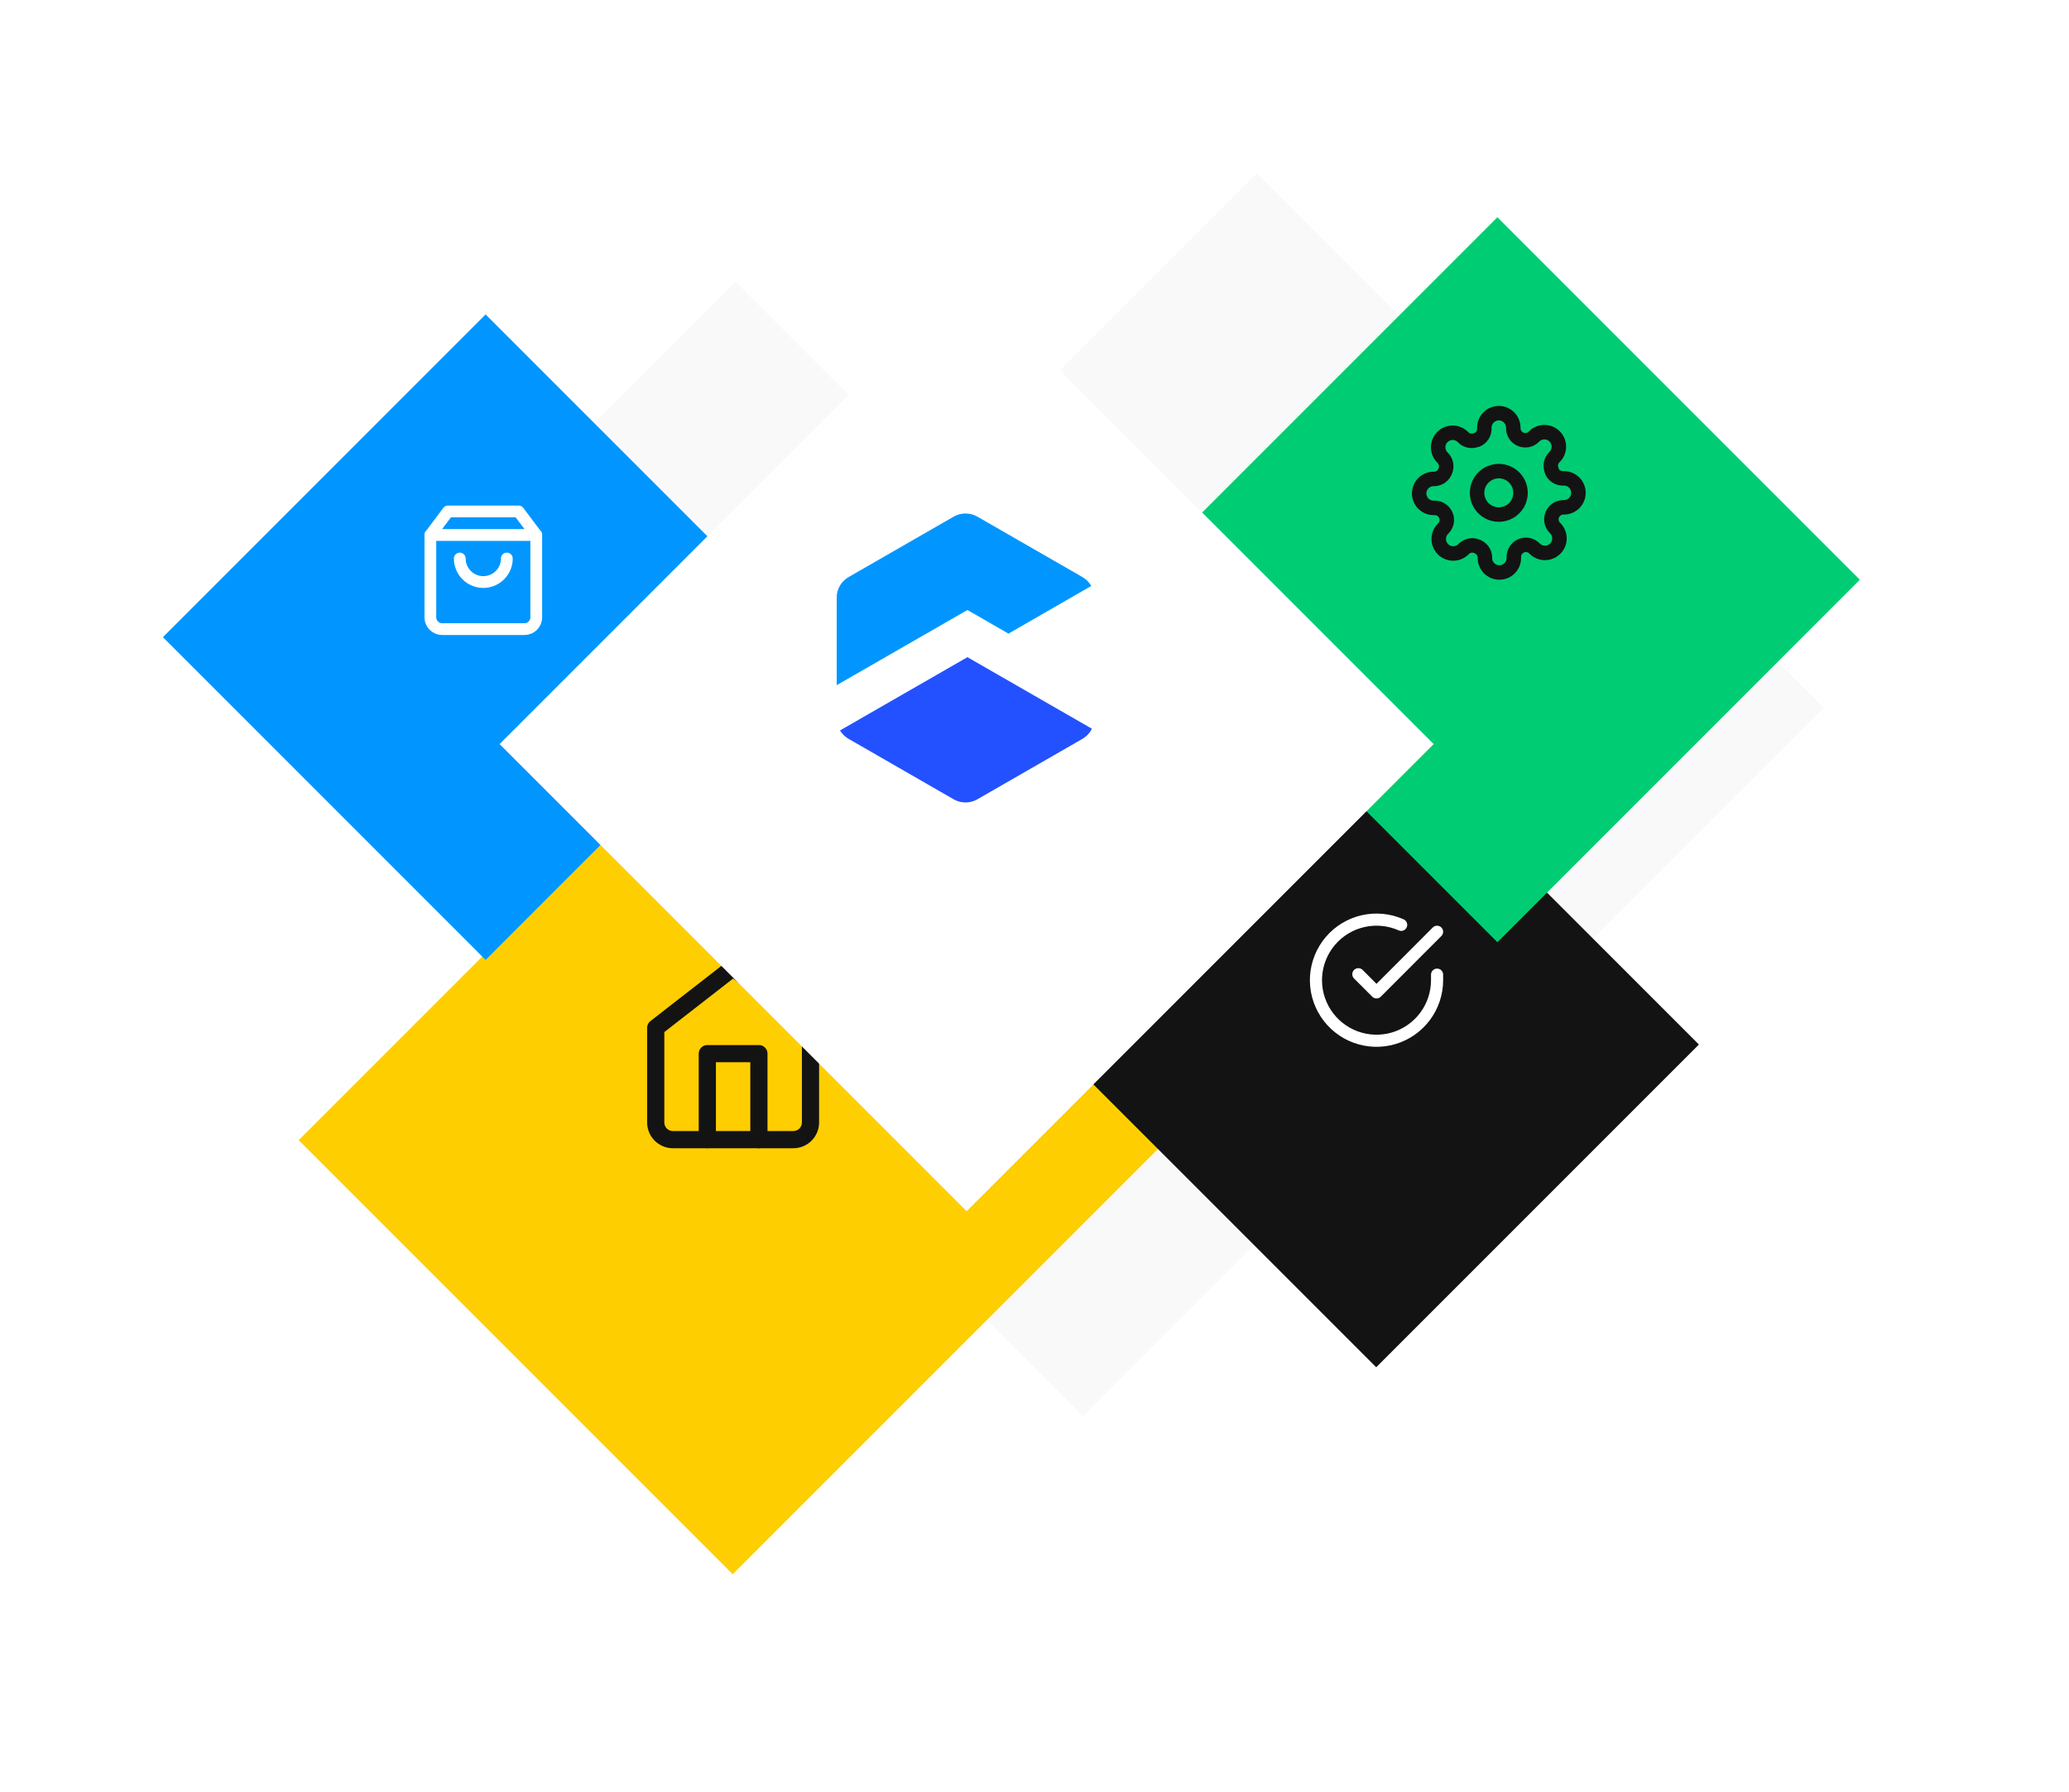 <svg width="381" height="330" viewBox="0 0 381 330" fill="none" xmlns="http://www.w3.org/2000/svg">
<g filter="url(#filter0_d_412_6907)">
<rect x="76" y="99.424" width="84.038" height="84.038" transform="rotate(-45 76 99.424)" fill="#F9F9F9"/>
</g>
<g filter="url(#filter1_d_412_6907)">
<rect x="140" y="189.424" width="84.038" height="84.038" transform="rotate(-45 140 189.424)" fill="#F9F9F9"/>
</g>
<g filter="url(#filter2_d_412_6907)">
<rect x="217" y="118.424" width="84.038" height="84.038" transform="rotate(-45 217 118.424)" fill="#F9F9F9"/>
</g>
<g filter="url(#filter3_d_412_6907)">
<rect x="172" y="79.424" width="84.038" height="84.038" transform="rotate(-45 172 79.424)" fill="#F9F9F9"/>
</g>
<g filter="url(#filter4_d_412_6907)">
<rect x="55" y="193.924" width="113.03" height="113.03" transform="rotate(-45 55 193.924)" fill="#FFCE00"/>
</g>
<path d="M120.75 189.25L135 178.167L149.25 189.25V206.667C149.25 207.507 148.916 208.312 148.322 208.906C147.729 209.5 146.923 209.833 146.083 209.833H123.917C123.077 209.833 122.271 209.5 121.677 208.906C121.084 208.312 120.75 207.507 120.75 206.667V189.25Z" stroke="#131313" stroke-width="3.167" stroke-linecap="round" stroke-linejoin="round"/>
<path d="M130.25 209.833V194H139.75V209.833" stroke="#131313" stroke-width="3.167" stroke-linecap="round" stroke-linejoin="round"/>
<g filter="url(#filter5_d_412_6907)">
<rect x="194" y="180.424" width="84.038" height="84.038" transform="rotate(-45 194 180.424)" fill="#131313"/>
</g>
<path d="M264.633 179.454V180.481C264.632 182.885 263.853 185.226 262.413 187.152C260.973 189.078 258.949 190.487 256.643 191.169C254.336 191.851 251.872 191.769 249.616 190.936C247.36 190.102 245.434 188.562 244.125 186.544C242.816 184.527 242.194 182.14 242.352 179.74C242.51 177.341 243.44 175.056 245.003 173.228C246.565 171.4 248.677 170.126 251.023 169.596C253.369 169.066 255.823 169.308 258.02 170.287" stroke="white" stroke-width="2.231" stroke-linecap="round" stroke-linejoin="round"/>
<path d="M264.633 171.558L253.481 182.722L250.135 179.376" stroke="white" stroke-width="2.231" stroke-linecap="round" stroke-linejoin="round"/>
<g filter="url(#filter6_d_412_6907)">
<rect x="30" y="105.424" width="84.038" height="84.038" transform="rotate(-45 30 105.424)" fill="#0196FF"/>
</g>
<path d="M82.5 94.167L79.25 98.5V113.667C79.25 114.241 79.478 114.792 79.885 115.199C80.291 115.605 80.842 115.833 81.417 115.833H96.583C97.158 115.833 97.709 115.605 98.115 115.199C98.522 114.792 98.75 114.241 98.75 113.667V98.5L95.5 94.167H82.5Z" stroke="white" stroke-width="2.167" stroke-linecap="round" stroke-linejoin="round"/>
<path d="M79.25 98.5H98.75" stroke="white" stroke-width="2.167" stroke-linecap="round" stroke-linejoin="round"/>
<path d="M93.333 102.833C93.333 103.983 92.877 105.085 92.064 105.897C91.251 106.71 90.149 107.167 89 107.167C87.851 107.167 86.749 106.71 85.936 105.897C85.123 105.085 84.667 103.983 84.667 102.833" stroke="white" stroke-width="2.167" stroke-linecap="round" stroke-linejoin="round"/>
<g filter="url(#filter7_d_412_6907)">
<rect x="209" y="90.742" width="94.387" height="94.387" transform="rotate(-45 209 90.742)" fill="#00CD73"/>
</g>
<g clip-path="url(#clip0_412_6907)">
<path d="M276 94.742C278.209 94.742 280 92.951 280 90.742C280 88.532 278.209 86.742 276 86.742C273.791 86.742 272 88.532 272 90.742C272 92.951 273.791 94.742 276 94.742Z" stroke="#131313" stroke-width="2.667" stroke-linecap="round" stroke-linejoin="round"/>
<path d="M285.867 94.742C285.689 95.144 285.636 95.59 285.715 96.022C285.793 96.455 285.999 96.854 286.307 97.168L286.387 97.248C286.635 97.496 286.831 97.79 286.966 98.114C287.1 98.437 287.169 98.784 287.169 99.135C287.169 99.485 287.1 99.832 286.966 100.156C286.831 100.48 286.635 100.774 286.387 101.022C286.139 101.269 285.845 101.466 285.521 101.6C285.197 101.735 284.85 101.804 284.5 101.804C284.15 101.804 283.803 101.735 283.479 101.6C283.155 101.466 282.861 101.269 282.613 101.022L282.533 100.942C282.219 100.634 281.82 100.428 281.387 100.35C280.955 100.271 280.509 100.324 280.107 100.502C279.712 100.671 279.376 100.951 279.139 101.309C278.902 101.667 278.775 102.086 278.773 102.515V102.742C278.773 103.449 278.492 104.127 277.992 104.627C277.492 105.127 276.814 105.408 276.107 105.408C275.399 105.408 274.721 105.127 274.221 104.627C273.721 104.127 273.44 103.449 273.44 102.742V102.622C273.43 102.18 273.287 101.752 273.03 101.393C272.773 101.034 272.414 100.761 272 100.608C271.598 100.431 271.152 100.378 270.719 100.456C270.287 100.535 269.888 100.741 269.573 101.048L269.493 101.128C269.246 101.376 268.952 101.573 268.628 101.707C268.304 101.841 267.957 101.91 267.607 101.91C267.256 101.91 266.909 101.841 266.586 101.707C266.262 101.573 265.968 101.376 265.72 101.128C265.472 100.881 265.275 100.586 265.141 100.263C265.007 99.939 264.938 99.592 264.938 99.242C264.938 98.891 265.007 98.544 265.141 98.22C265.275 97.897 265.472 97.603 265.72 97.355L265.8 97.275C266.107 96.961 266.314 96.561 266.392 96.129C266.47 95.697 266.417 95.25 266.24 94.848C266.071 94.454 265.79 94.118 265.433 93.881C265.075 93.644 264.656 93.517 264.227 93.515H264C263.293 93.515 262.614 93.234 262.114 92.734C261.614 92.234 261.333 91.555 261.333 90.848C261.333 90.141 261.614 89.463 262.114 88.963C262.614 88.463 263.293 88.182 264 88.182H264.12C264.561 88.171 264.989 88.028 265.348 87.772C265.707 87.515 265.981 87.156 266.133 86.742C266.311 86.339 266.364 85.893 266.285 85.461C266.207 85.028 266.001 84.629 265.693 84.315L265.613 84.235C265.365 83.987 265.169 83.693 265.035 83.369C264.9 83.046 264.831 82.699 264.831 82.348C264.831 81.998 264.9 81.651 265.035 81.327C265.169 81.003 265.365 80.709 265.613 80.462C265.861 80.214 266.155 80.017 266.479 79.883C266.803 79.749 267.15 79.68 267.5 79.68C267.85 79.68 268.197 79.749 268.521 79.883C268.845 80.017 269.139 80.214 269.387 80.462L269.467 80.542C269.781 80.849 270.18 81.055 270.613 81.134C271.045 81.212 271.491 81.159 271.893 80.982H272C272.394 80.812 272.731 80.532 272.968 80.174C273.205 79.817 273.332 79.397 273.333 78.968V78.742C273.333 78.034 273.614 77.356 274.114 76.856C274.614 76.356 275.293 76.075 276 76.075C276.707 76.075 277.386 76.356 277.886 76.856C278.386 77.356 278.667 78.034 278.667 78.742V78.862C278.668 79.291 278.796 79.71 279.032 80.067C279.269 80.425 279.606 80.706 280 80.875C280.402 81.052 280.848 81.105 281.281 81.027C281.713 80.948 282.112 80.742 282.427 80.435L282.507 80.355C282.754 80.107 283.048 79.91 283.372 79.776C283.696 79.642 284.043 79.573 284.393 79.573C284.744 79.573 285.091 79.642 285.415 79.776C285.738 79.91 286.032 80.107 286.28 80.355C286.528 80.603 286.725 80.897 286.859 81.22C286.993 81.544 287.062 81.891 287.062 82.242C287.062 82.592 286.993 82.939 286.859 83.263C286.725 83.587 286.528 83.881 286.28 84.128L286.2 84.208C285.893 84.522 285.686 84.922 285.608 85.354C285.53 85.787 285.583 86.233 285.76 86.635V86.742C285.929 87.136 286.21 87.472 286.567 87.709C286.925 87.946 287.344 88.073 287.773 88.075H288C288.707 88.075 289.386 88.356 289.886 88.856C290.386 89.356 290.667 90.034 290.667 90.742C290.667 91.449 290.386 92.127 289.886 92.627C289.386 93.127 288.707 93.408 288 93.408H287.88C287.451 93.41 287.032 93.537 286.674 93.774C286.316 94.011 286.036 94.347 285.867 94.742V94.742Z" stroke="#131313" stroke-width="2.667" stroke-linecap="round" stroke-linejoin="round"/>
</g>
<g filter="url(#filter8_d_412_6907)">
<rect x="92" y="121" width="121.622" height="121.622" transform="rotate(-45 92 121)" fill="white"/>
</g>
<path d="M201.068 134.174C200.688 134.952 200.083 135.6 199.332 136.036L179.98 147.167C179.316 147.549 178.564 147.75 177.797 147.75C177.031 147.75 176.279 147.549 175.615 147.167L156.263 136.036C155.612 135.665 155.069 135.133 154.687 134.49L178.15 121.002L201.068 134.174Z" fill="#2351FF"/>
<path d="M200.956 107.886L185.706 116.664L178.15 112.312L170.594 116.656L154.078 126.154V110.014C154.078 109.251 154.28 108.501 154.664 107.84C155.047 107.18 155.599 106.631 156.263 106.25L175.615 95.127C176.279 94.745 177.031 94.544 177.797 94.544C178.564 94.544 179.316 94.745 179.979 95.127L194.009 103.192L199.327 106.25C200.007 106.64 200.57 107.205 200.956 107.886Z" fill="#0196FF"/>
<defs>
<filter id="filter0_d_412_6907" x="46.26" y="22.156" width="178.329" height="178.329" filterUnits="userSpaceOnUse" color-interpolation-filters="sRGB">
<feFlood flood-opacity="0" result="BackgroundImageFix"/>
<feColorMatrix in="SourceAlpha" type="matrix" values="0 0 0 0 0 0 0 0 0 0 0 0 0 0 0 0 0 0 127 0" result="hardAlpha"/>
<feOffset dy="11.896"/>
<feGaussianBlur stdDeviation="14.87"/>
<feComposite in2="hardAlpha" operator="out"/>
<feColorMatrix type="matrix" values="0 0 0 0 0.439 0 0 0 0 0.565 0 0 0 0 0.69 0 0 0 0.2 0"/>
<feBlend mode="normal" in2="BackgroundImageFix" result="effect1_dropShadow_412_6907"/>
<feBlend mode="normal" in="SourceGraphic" in2="effect1_dropShadow_412_6907" result="shape"/>
</filter>
<filter id="filter1_d_412_6907" x="110.26" y="112.156" width="178.329" height="178.329" filterUnits="userSpaceOnUse" color-interpolation-filters="sRGB">
<feFlood flood-opacity="0" result="BackgroundImageFix"/>
<feColorMatrix in="SourceAlpha" type="matrix" values="0 0 0 0 0 0 0 0 0 0 0 0 0 0 0 0 0 0 127 0" result="hardAlpha"/>
<feOffset dy="11.896"/>
<feGaussianBlur stdDeviation="14.87"/>
<feComposite in2="hardAlpha" operator="out"/>
<feColorMatrix type="matrix" values="0 0 0 0 0.439 0 0 0 0 0.565 0 0 0 0 0.69 0 0 0 0.2 0"/>
<feBlend mode="normal" in2="BackgroundImageFix" result="effect1_dropShadow_412_6907"/>
<feBlend mode="normal" in="SourceGraphic" in2="effect1_dropShadow_412_6907" result="shape"/>
</filter>
<filter id="filter2_d_412_6907" x="187.26" y="41.156" width="178.329" height="178.329" filterUnits="userSpaceOnUse" color-interpolation-filters="sRGB">
<feFlood flood-opacity="0" result="BackgroundImageFix"/>
<feColorMatrix in="SourceAlpha" type="matrix" values="0 0 0 0 0 0 0 0 0 0 0 0 0 0 0 0 0 0 127 0" result="hardAlpha"/>
<feOffset dy="11.896"/>
<feGaussianBlur stdDeviation="14.87"/>
<feComposite in2="hardAlpha" operator="out"/>
<feColorMatrix type="matrix" values="0 0 0 0 0.439 0 0 0 0 0.565 0 0 0 0 0.69 0 0 0 0.2 0"/>
<feBlend mode="normal" in2="BackgroundImageFix" result="effect1_dropShadow_412_6907"/>
<feBlend mode="normal" in="SourceGraphic" in2="effect1_dropShadow_412_6907" result="shape"/>
</filter>
<filter id="filter3_d_412_6907" x="142.26" y="2.156" width="178.329" height="178.329" filterUnits="userSpaceOnUse" color-interpolation-filters="sRGB">
<feFlood flood-opacity="0" result="BackgroundImageFix"/>
<feColorMatrix in="SourceAlpha" type="matrix" values="0 0 0 0 0 0 0 0 0 0 0 0 0 0 0 0 0 0 127 0" result="hardAlpha"/>
<feOffset dy="11.896"/>
<feGaussianBlur stdDeviation="14.87"/>
<feComposite in2="hardAlpha" operator="out"/>
<feColorMatrix type="matrix" values="0 0 0 0 0.439 0 0 0 0 0.565 0 0 0 0 0.69 0 0 0 0.2 0"/>
<feBlend mode="normal" in2="BackgroundImageFix" result="effect1_dropShadow_412_6907"/>
<feBlend mode="normal" in="SourceGraphic" in2="effect1_dropShadow_412_6907" result="shape"/>
</filter>
<filter id="filter4_d_412_6907" x="15" y="90" width="239.848" height="239.848" filterUnits="userSpaceOnUse" color-interpolation-filters="sRGB">
<feFlood flood-opacity="0" result="BackgroundImageFix"/>
<feColorMatrix in="SourceAlpha" type="matrix" values="0 0 0 0 0 0 0 0 0 0 0 0 0 0 0 0 0 0 127 0" result="hardAlpha"/>
<feOffset dy="16"/>
<feGaussianBlur stdDeviation="20"/>
<feComposite in2="hardAlpha" operator="out"/>
<feColorMatrix type="matrix" values="0 0 0 0 0.439 0 0 0 0 0.565 0 0 0 0 0.69 0 0 0 0.2 0"/>
<feBlend mode="normal" in2="BackgroundImageFix" result="effect1_dropShadow_412_6907"/>
<feBlend mode="normal" in="SourceGraphic" in2="effect1_dropShadow_412_6907" result="shape"/>
</filter>
<filter id="filter5_d_412_6907" x="164.26" y="103.156" width="178.329" height="178.329" filterUnits="userSpaceOnUse" color-interpolation-filters="sRGB">
<feFlood flood-opacity="0" result="BackgroundImageFix"/>
<feColorMatrix in="SourceAlpha" type="matrix" values="0 0 0 0 0 0 0 0 0 0 0 0 0 0 0 0 0 0 127 0" result="hardAlpha"/>
<feOffset dy="11.896"/>
<feGaussianBlur stdDeviation="14.87"/>
<feComposite in2="hardAlpha" operator="out"/>
<feColorMatrix type="matrix" values="0 0 0 0 0.439 0 0 0 0 0.565 0 0 0 0 0.69 0 0 0 0.2 0"/>
<feBlend mode="normal" in2="BackgroundImageFix" result="effect1_dropShadow_412_6907"/>
<feBlend mode="normal" in="SourceGraphic" in2="effect1_dropShadow_412_6907" result="shape"/>
</filter>
<filter id="filter6_d_412_6907" x="0.26" y="28.156" width="178.329" height="178.329" filterUnits="userSpaceOnUse" color-interpolation-filters="sRGB">
<feFlood flood-opacity="0" result="BackgroundImageFix"/>
<feColorMatrix in="SourceAlpha" type="matrix" values="0 0 0 0 0 0 0 0 0 0 0 0 0 0 0 0 0 0 127 0" result="hardAlpha"/>
<feOffset dy="11.896"/>
<feGaussianBlur stdDeviation="14.87"/>
<feComposite in2="hardAlpha" operator="out"/>
<feColorMatrix type="matrix" values="0 0 0 0 0.439 0 0 0 0 0.565 0 0 0 0 0.69 0 0 0 0.2 0"/>
<feBlend mode="normal" in2="BackgroundImageFix" result="effect1_dropShadow_412_6907"/>
<feBlend mode="normal" in="SourceGraphic" in2="effect1_dropShadow_412_6907" result="shape"/>
</filter>
<filter id="filter7_d_412_6907" x="169" y="0" width="213.483" height="213.483" filterUnits="userSpaceOnUse" color-interpolation-filters="sRGB">
<feFlood flood-opacity="0" result="BackgroundImageFix"/>
<feColorMatrix in="SourceAlpha" type="matrix" values="0 0 0 0 0 0 0 0 0 0 0 0 0 0 0 0 0 0 127 0" result="hardAlpha"/>
<feOffset dy="16"/>
<feGaussianBlur stdDeviation="20"/>
<feComposite in2="hardAlpha" operator="out"/>
<feColorMatrix type="matrix" values="0 0 0 0 0.439 0 0 0 0 0.565 0 0 0 0 0.69 0 0 0 0.2 0"/>
<feBlend mode="normal" in2="BackgroundImageFix" result="effect1_dropShadow_412_6907"/>
<feBlend mode="normal" in="SourceGraphic" in2="effect1_dropShadow_412_6907" result="shape"/>
</filter>
<filter id="filter8_d_412_6907" x="52" y="11" width="252" height="252" filterUnits="userSpaceOnUse" color-interpolation-filters="sRGB">
<feFlood flood-opacity="0" result="BackgroundImageFix"/>
<feColorMatrix in="SourceAlpha" type="matrix" values="0 0 0 0 0 0 0 0 0 0 0 0 0 0 0 0 0 0 127 0" result="hardAlpha"/>
<feOffset dy="16"/>
<feGaussianBlur stdDeviation="20"/>
<feComposite in2="hardAlpha" operator="out"/>
<feColorMatrix type="matrix" values="0 0 0 0 0.439 0 0 0 0 0.565 0 0 0 0 0.69 0 0 0 0.2 0"/>
<feBlend mode="normal" in2="BackgroundImageFix" result="effect1_dropShadow_412_6907"/>
<feBlend mode="normal" in="SourceGraphic" in2="effect1_dropShadow_412_6907" result="shape"/>
</filter>
<clipPath id="clip0_412_6907">
<rect width="32" height="32" fill="white" transform="translate(260 74.742)"/>
</clipPath>
</defs>
</svg>
